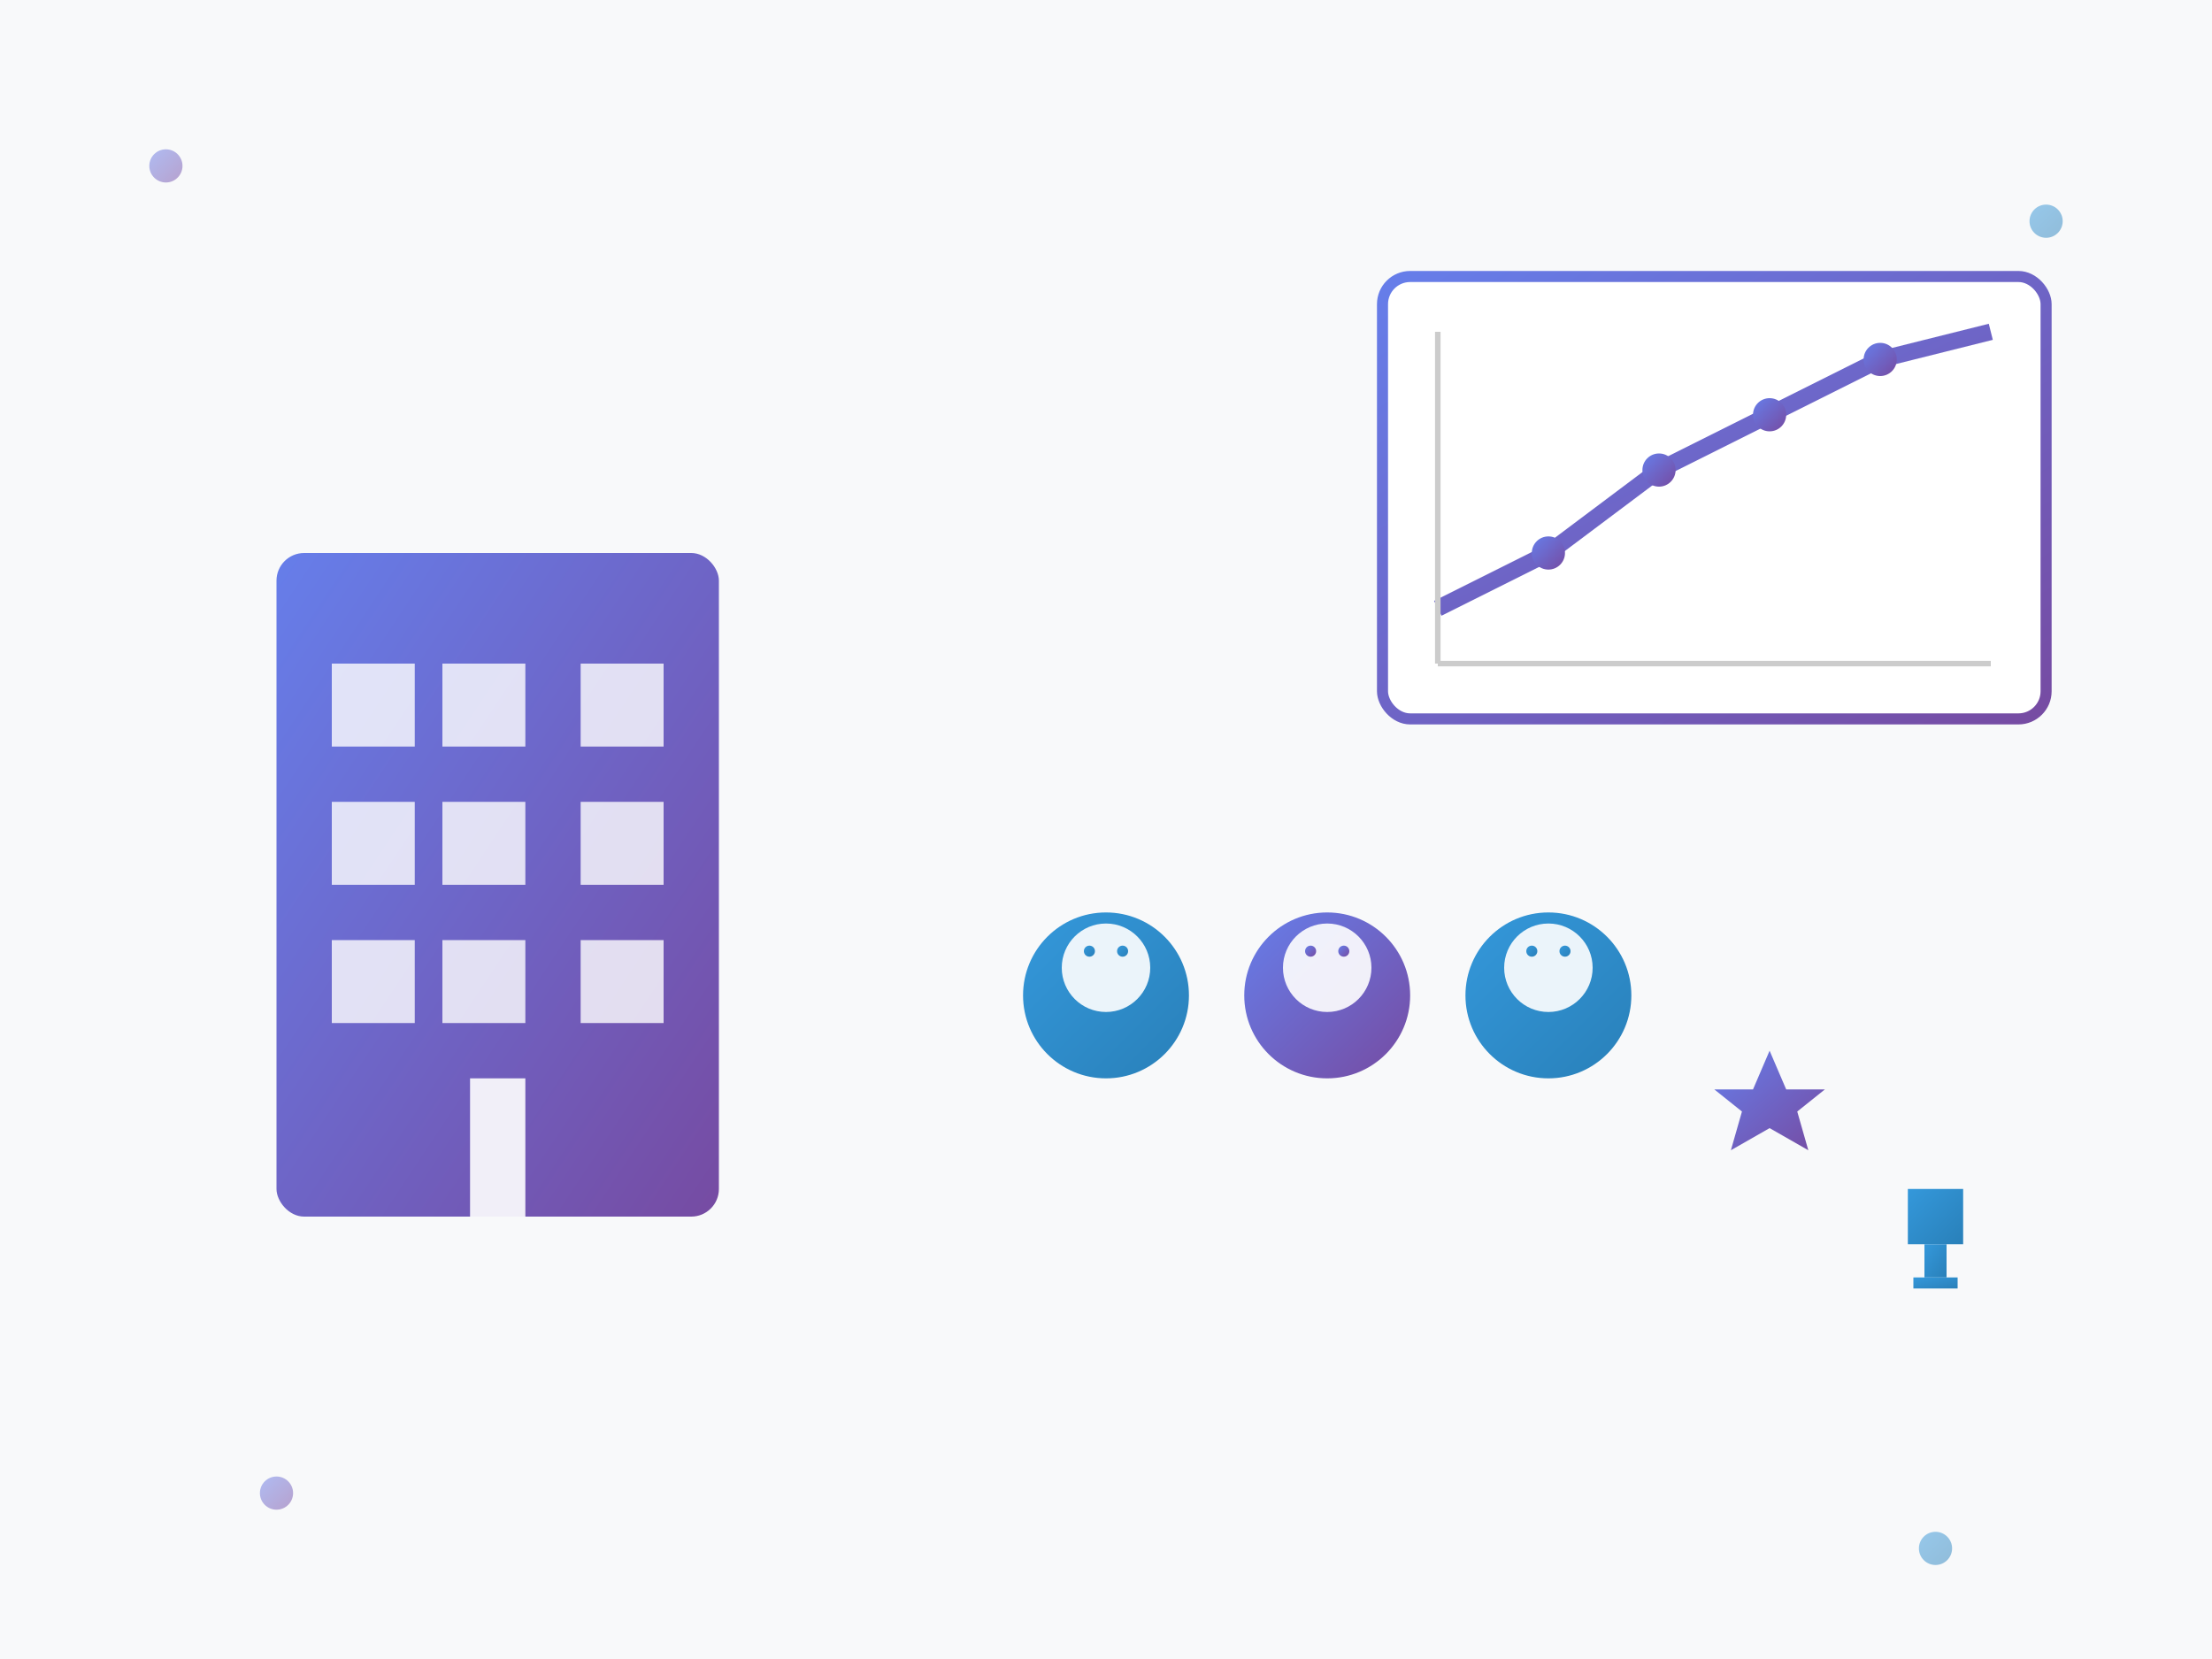 <svg xmlns="http://www.w3.org/2000/svg" viewBox="0 0 400 300" width="400" height="300">
  <defs>
    <linearGradient id="aboutGrad1" x1="0%" y1="0%" x2="100%" y2="100%">
      <stop offset="0%" style="stop-color:#667eea;stop-opacity:1" />
      <stop offset="100%" style="stop-color:#764ba2;stop-opacity:1" />
    </linearGradient>
    <linearGradient id="aboutGrad2" x1="0%" y1="0%" x2="100%" y2="100%">
      <stop offset="0%" style="stop-color:#3498db;stop-opacity:1" />
      <stop offset="100%" style="stop-color:#2980b9;stop-opacity:1" />
    </linearGradient>
  </defs>
  
  <!-- Background -->
  <rect width="400" height="300" fill="#f8f9fa"/>
  
  <!-- Building/Company -->
  <g transform="translate(50, 100)">
    <!-- Building -->
    <rect x="0" y="0" width="80" height="120" fill="url(#aboutGrad1)" rx="5"/>
    
    <!-- Windows -->
    <rect x="10" y="20" width="15" height="15" fill="white" opacity="0.8"/>
    <rect x="30" y="20" width="15" height="15" fill="white" opacity="0.8"/>
    <rect x="55" y="20" width="15" height="15" fill="white" opacity="0.8"/>
    
    <rect x="10" y="45" width="15" height="15" fill="white" opacity="0.8"/>
    <rect x="30" y="45" width="15" height="15" fill="white" opacity="0.8"/>
    <rect x="55" y="45" width="15" height="15" fill="white" opacity="0.8"/>
    
    <rect x="10" y="70" width="15" height="15" fill="white" opacity="0.8"/>
    <rect x="30" y="70" width="15" height="15" fill="white" opacity="0.8"/>
    <rect x="55" y="70" width="15" height="15" fill="white" opacity="0.8"/>
    
    <!-- Door -->
    <rect x="35" y="95" width="10" height="25" fill="white" opacity="0.9"/>
  </g>
  
  <!-- People/Team -->
  <g transform="translate(200, 180)">
    <!-- Person 1 -->
    <g transform="translate(0, 0)">
      <circle cx="0" cy="0" r="15" fill="url(#aboutGrad2)"/>
      <circle cx="0" cy="-5" r="8" fill="white" opacity="0.9"/>
      <circle cx="-3" cy="-8" r="1" fill="url(#aboutGrad2)"/>
      <circle cx="3" cy="-8" r="1" fill="url(#aboutGrad2)"/>
    </g>
    
    <!-- Person 2 -->
    <g transform="translate(40, 0)">
      <circle cx="0" cy="0" r="15" fill="url(#aboutGrad1)"/>
      <circle cx="0" cy="-5" r="8" fill="white" opacity="0.9"/>
      <circle cx="-3" cy="-8" r="1" fill="url(#aboutGrad1)"/>
      <circle cx="3" cy="-8" r="1" fill="url(#aboutGrad1)"/>
    </g>
    
    <!-- Person 3 -->
    <g transform="translate(80, 0)">
      <circle cx="0" cy="0" r="15" fill="url(#aboutGrad2)"/>
      <circle cx="0" cy="-5" r="8" fill="white" opacity="0.9"/>
      <circle cx="-3" cy="-8" r="1" fill="url(#aboutGrad2)"/>
      <circle cx="3" cy="-8" r="1" fill="url(#aboutGrad2)"/>
    </g>
  </g>
  
  <!-- Growth Chart -->
  <g transform="translate(250, 50)">
    <!-- Chart Background -->
    <rect x="0" y="0" width="120" height="80" fill="white" stroke="url(#aboutGrad1)" stroke-width="2" rx="5"/>
    
    <!-- Chart Line -->
    <polyline points="10,60 30,50 50,35 70,25 90,15 110,10" 
              fill="none" stroke="url(#aboutGrad1)" stroke-width="3"/>
    
    <!-- Data Points -->
    <circle cx="30" cy="50" r="3" fill="url(#aboutGrad1)"/>
    <circle cx="50" cy="35" r="3" fill="url(#aboutGrad1)"/>
    <circle cx="70" cy="25" r="3" fill="url(#aboutGrad1)"/>
    <circle cx="90" cy="15" r="3" fill="url(#aboutGrad1)"/>
    
    <!-- Axis -->
    <line x1="10" y1="70" x2="110" y2="70" stroke="#ccc" stroke-width="1"/>
    <line x1="10" y1="10" x2="10" y2="70" stroke="#ccc" stroke-width="1"/>
  </g>
  
  <!-- Success Icons -->
  <g transform="translate(320, 200)">
    <!-- Star -->
    <path d="M0,-10 L3,-3 L10,-3 L5,1 L7,8 L0,4 L-7,8 L-5,1 L-10,-3 L-3,-3 Z" 
          fill="url(#aboutGrad1)"/>
  </g>
  
  <g transform="translate(350, 220)">
    <!-- Trophy -->
    <path d="M-5,-5 L5,-5 L5,5 L-5,5 Z" fill="url(#aboutGrad2)"/>
    <rect x="-2" y="5" width="4" height="6" fill="url(#aboutGrad2)"/>
    <rect x="-4" y="11" width="8" height="2" fill="url(#aboutGrad2)"/>
  </g>
  
  <!-- Decorative Elements -->
  <circle cx="30" cy="30" r="3" fill="url(#aboutGrad1)" opacity="0.5"/>
  <circle cx="370" cy="40" r="3" fill="url(#aboutGrad2)" opacity="0.5"/>
  <circle cx="50" cy="270" r="3" fill="url(#aboutGrad1)" opacity="0.5"/>
  <circle cx="350" cy="280" r="3" fill="url(#aboutGrad2)" opacity="0.5"/>
</svg>
